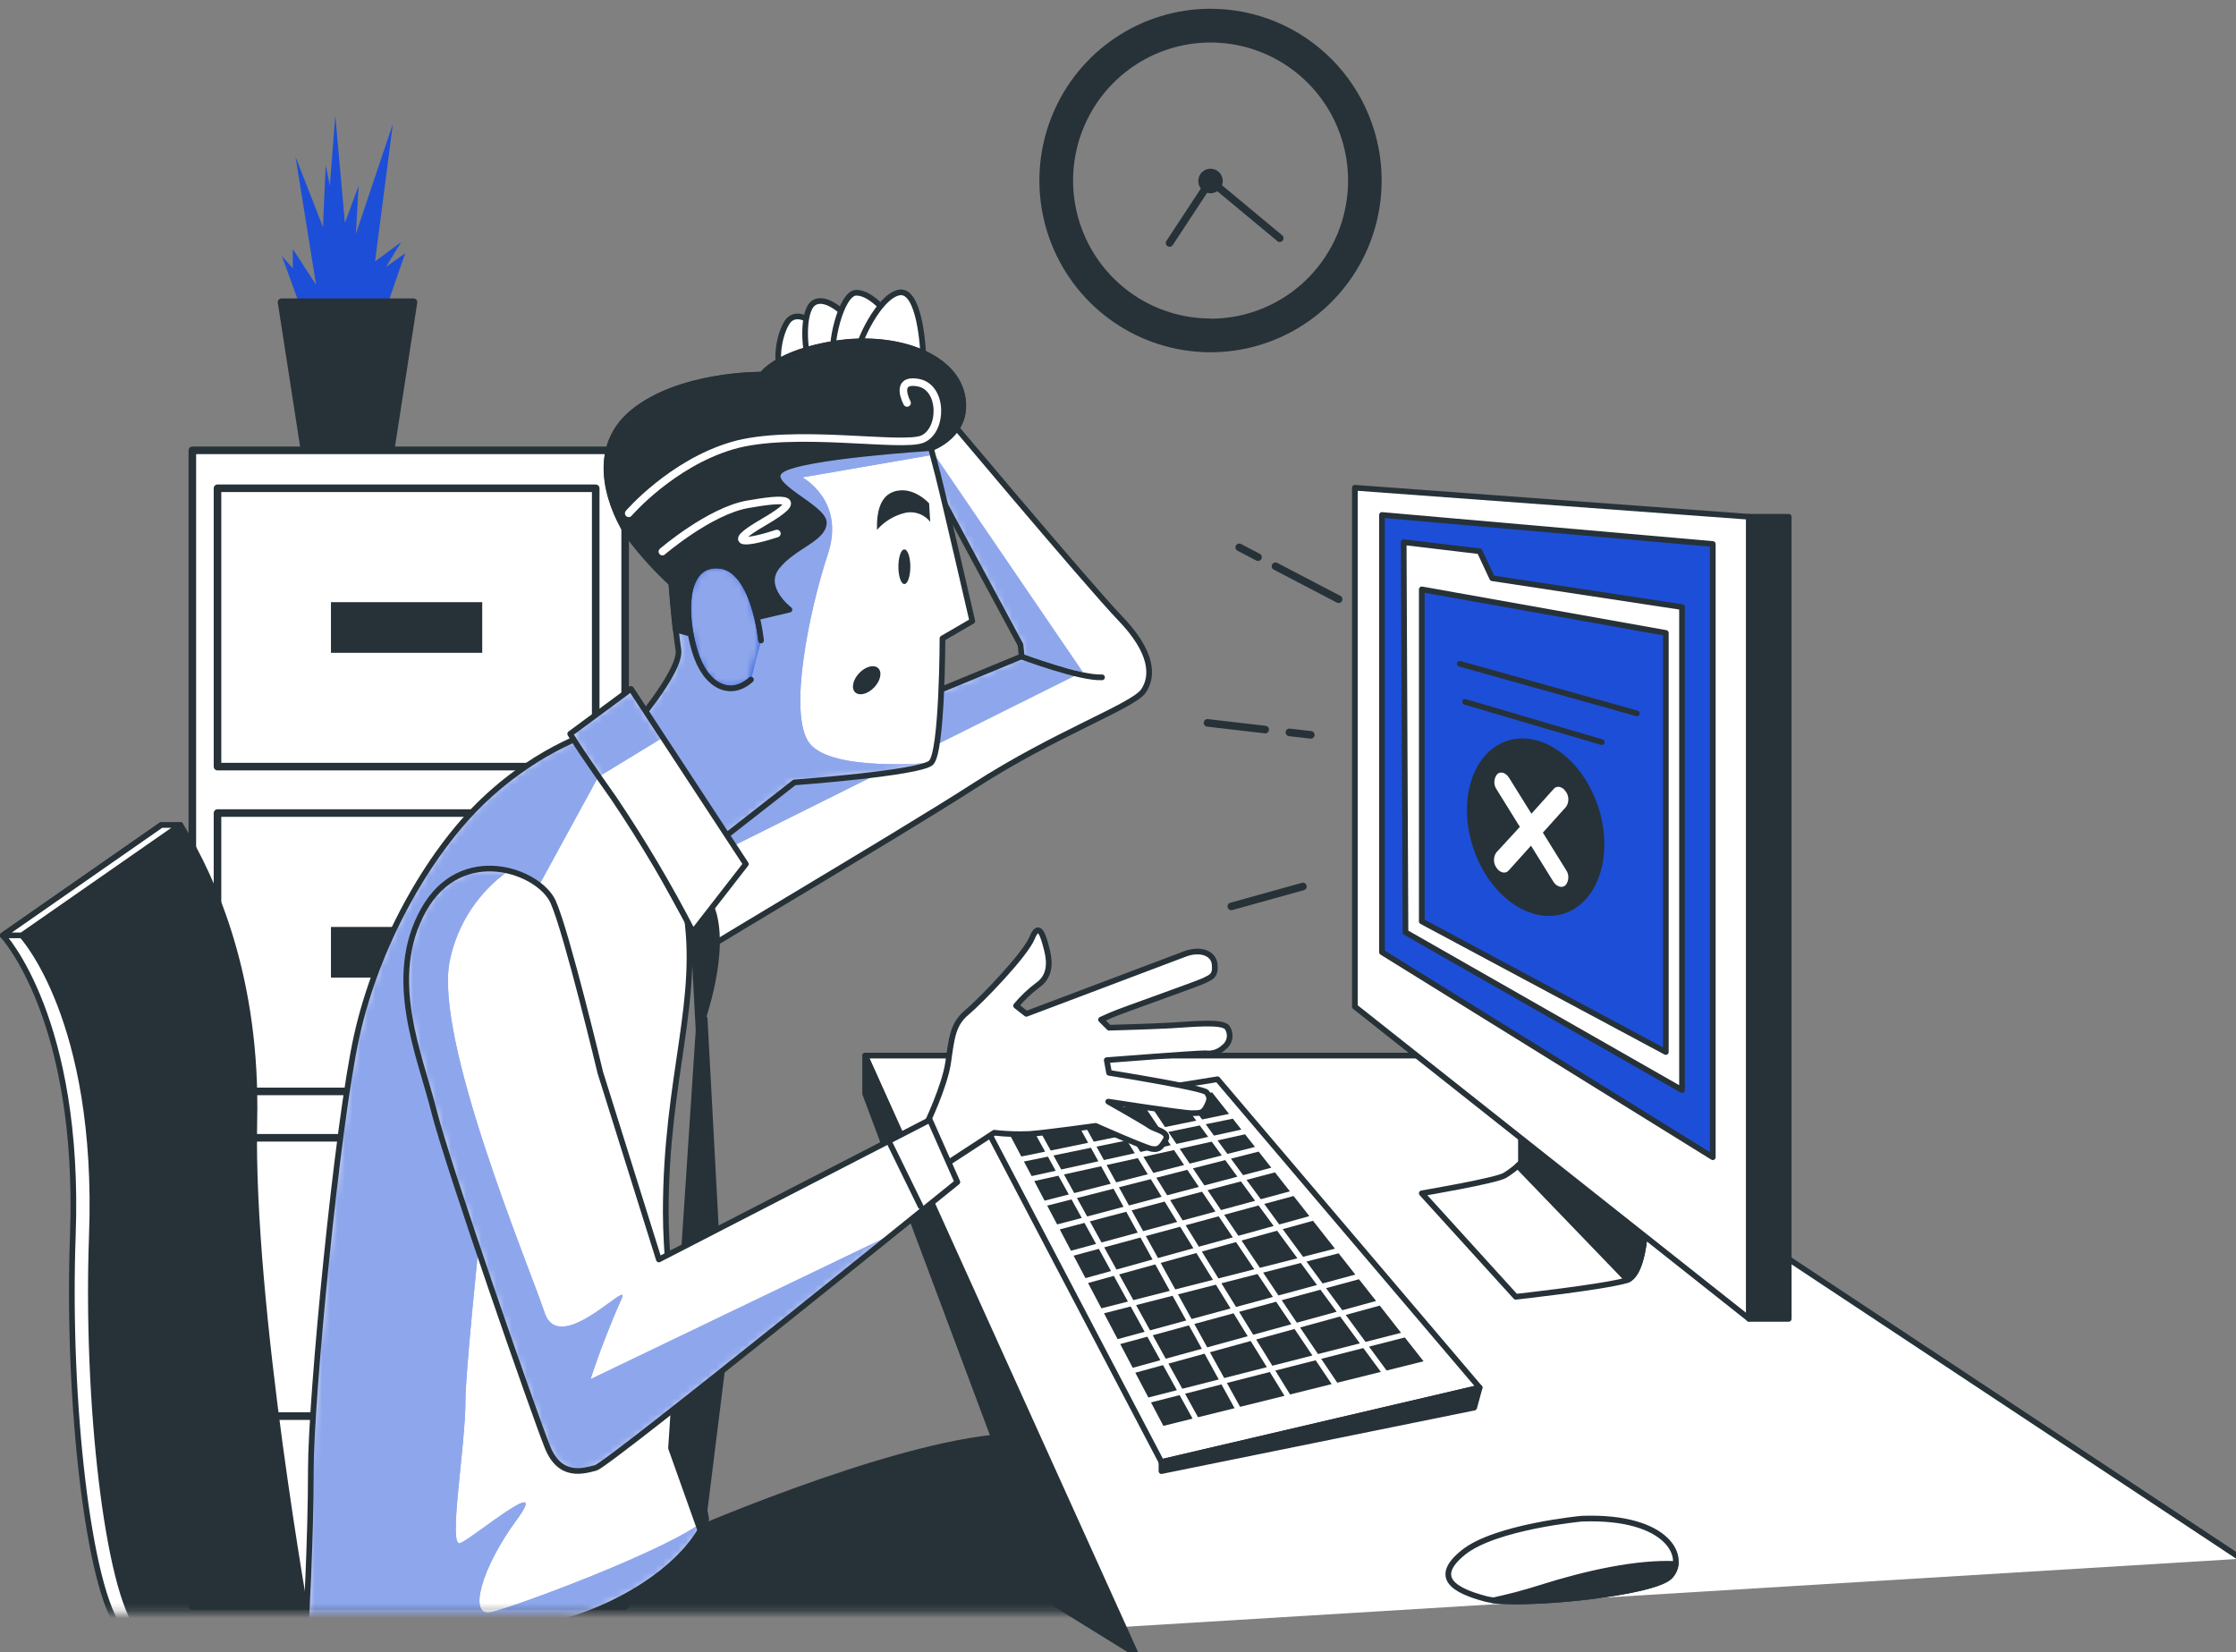 <svg width="295" height="218" viewBox="0 0 295 218" fill="none" xmlns="http://www.w3.org/2000/svg">
<rect x="0" y="0" width="295" height="218" fill="#808080" stroke="none"/>
<g clip-path="url(#clip0_927_22635)">
<path d="M147.692 214.663L114.141 139.265H195.443L295.703 205.639" fill="white"/>
<path d="M147.692 214.663L114.141 139.265H195.443L295.703 205.639" stroke="#263238" stroke-width="0.75" stroke-linecap="round" stroke-linejoin="round"/>
<path d="M139.369 211.695L114.141 144.294V139.265L149.832 218.177L139.369 211.695Z" fill="#263238" stroke="#263238" stroke-width="0.75" stroke-linecap="round" stroke-linejoin="round"/>
<path d="M160.625 142.383L195.207 183.066L153.231 192.88L129.379 147.404L160.625 142.383Z" fill="white" stroke="#263238" stroke-width="0.75" stroke-linecap="round" stroke-linejoin="round"/>
<path d="M153.234 192.88V194.08L194.495 185.703L195.211 183.066L153.234 192.88Z" fill="#263238" stroke="#263238" stroke-width="0.75" stroke-linecap="round" stroke-linejoin="round"/>
<path d="M159.32 157.021L161.09 159.642L165.59 158.418L163.718 155.86L159.32 157.021Z" fill="#263238"/>
<path d="M176.351 173.056L174.211 170.15L169.098 171.532L171.096 174.501L176.351 173.056Z" fill="#263238"/>
<path d="M155.645 151.557L156.958 153.515L161.191 152.433L159.861 150.617L155.645 151.557Z" fill="#263238"/>
<path d="M163.797 163.66L166.22 167.26L171.168 166.005L168.493 162.365L163.797 163.66Z" fill="#263238"/>
<path d="M176.607 165.35L172.367 166.431L174.491 169.321L178.81 168.152L176.607 165.35Z" fill="#263238"/>
<path d="M166.648 167.892L168.67 170.908L173.752 169.527L171.62 166.621L166.648 167.892Z" fill="#263238"/>
<path d="M150.855 152.624L152.161 154.74L156.221 153.697L154.891 151.724L150.855 152.624Z" fill="#263238"/>
<path d="M161.508 160.266L163.38 163.037L168.037 161.742L166.047 159.034L161.508 160.266Z" fill="#263238"/>
<path d="M157.383 154.139L158.893 156.389L163.251 155.237L161.647 153.05L157.383 154.139Z" fill="#263238"/>
<path d="M148.23 159.215L146.908 156.823L142.086 158.055L143.431 160.487L148.23 159.215Z" fill="#263238"/>
<path d="M141.295 165.003L144.607 164.111L143.073 161.332L139.816 162.193L141.295 165.003Z" fill="#263238"/>
<path d="M149.422 150.302L150.452 151.976L154.457 151.084L153.379 149.489L149.422 150.302Z" fill="#263238"/>
<path d="M146.546 156.168L145.272 153.862L140.371 154.944L141.724 157.399L146.546 156.168Z" fill="#263238"/>
<path d="M144.664 151.273L145.64 153.042L149.714 152.142L148.668 150.452L144.664 151.273Z" fill="#263238"/>
<path d="M137.814 158.403L141.008 157.582L139.639 155.11L136.453 155.813L137.814 158.403Z" fill="#263238"/>
<path d="M138.984 152.441L140.007 154.289L144.908 153.207L143.925 151.423L138.984 152.441Z" fill="#263238"/>
<path d="M154.379 158.332L156.031 161.008L160.358 159.84L158.588 157.219L154.379 158.332Z" fill="#263238"/>
<path d="M165.485 167.451L163.07 163.866L158.562 165.114L160.749 168.659L165.485 167.451Z" fill="#263238"/>
<path d="M146 153.697L147.259 155.987L151.428 154.921L150.114 152.789L146 153.697Z" fill="#263238"/>
<path d="M146.945 168.326L143.547 169.266L145.309 172.605L148.81 171.713L146.945 168.326Z" fill="#263238"/>
<path d="M156.422 161.647L158.168 164.474L162.644 163.242L160.78 160.463L156.422 161.647Z" fill="#263238"/>
<path d="M153.261 157.89L151.822 155.561L147.621 156.634L148.943 159.034L153.261 157.89Z" fill="#263238"/>
<path d="M161.15 182.641L156.344 183.872L158.059 186.975L162.881 185.783L161.15 182.641Z" fill="#263238"/>
<path d="M153.71 148.691L157.824 147.846L155.614 144.83L151.562 145.501L153.71 148.691Z" fill="#263238"/>
<path d="M143.56 150.768L141.57 147.16L136.527 147.997L138.62 151.787L143.56 150.768Z" fill="#263238"/>
<path d="M150.106 162.619L148.588 159.863L143.789 161.134L145.323 163.913L150.106 162.619Z" fill="#263238"/>
<path d="M162.352 172.621L160.417 169.486L155.414 170.765L157.208 174.018L162.352 172.621Z" fill="#263238"/>
<path d="M160.028 168.848L157.841 165.311L153.129 166.613L155.056 170.111L160.028 168.848Z" fill="#263238"/>
<path d="M167.937 171.106L165.908 168.082L161.141 169.298L163.076 172.424L167.937 171.106Z" fill="#263238"/>
<path d="M155.307 161.206L153.655 158.521L149.297 159.682L150.815 162.422L155.307 161.206Z" fill="#263238"/>
<path d="M152.555 155.378L153.986 157.691L158.164 156.586L156.645 154.328L152.555 155.378Z" fill="#263238"/>
<path d="M157.449 164.678L155.703 161.844L151.172 163.067L152.777 165.973L157.449 164.678Z" fill="#263238"/>
<path d="M170.372 174.706L168.366 171.737L163.473 173.064L165.337 176.088L170.372 174.706Z" fill="#263238"/>
<path d="M167.138 180.366L165.006 176.916L159.625 178.4L161.513 181.803L167.138 180.366Z" fill="#263238"/>
<path d="M151.013 175.701L149.173 172.361L145.656 173.261L147.45 176.672L151.013 175.701Z" fill="#263238"/>
<path d="M144.968 164.758L141.641 165.658L143.206 168.619L146.581 167.687L144.968 164.758Z" fill="#263238"/>
<path d="M160.792 181.993L158.92 178.59L154.152 179.9L155.985 183.216L160.792 181.993Z" fill="#263238"/>
<path d="M152.06 166.163L150.463 163.266L145.68 164.56L147.3 167.49L152.06 166.163Z" fill="#263238"/>
<path d="M154.141 149.331L155.211 150.918L159.396 149.986L158.286 148.479L154.141 149.331Z" fill="#263238"/>
<path d="M136.105 155.158L139.275 154.455L138.252 152.592L135.09 153.239L136.105 155.158Z" fill="#263238"/>
<path d="M149.014 149.647L152.948 148.841L150.784 145.628L146.93 146.267L149.014 149.647Z" fill="#263238"/>
<path d="M144.303 150.617L148.275 149.804L146.167 146.394L142.32 147.033L144.303 150.617Z" fill="#263238"/>
<path d="M142.719 160.684L141.366 158.236L138.156 159.057L139.47 161.537L142.719 160.684Z" fill="#263238"/>
<path d="M158.593 147.688L162.149 146.954L159.915 144.119L156.398 144.695L158.593 147.688Z" fill="#263238"/>
<path d="M137.884 151.936L135.775 148.115L132.66 148.636L134.745 152.576L137.884 151.936Z" fill="#263238"/>
<path d="M155.628 184.055L151.852 185.018L153.488 188.113L157.342 187.157L155.628 184.055Z" fill="#263238"/>
<path d="M173.576 179.459L168.258 180.817L170.201 183.967L175.692 182.601L173.576 179.459Z" fill="#263238"/>
<path d="M167.531 181.006L161.867 182.451L163.606 185.601L169.466 184.148L167.531 181.006Z" fill="#263238"/>
<path d="M179.866 177.848L174.312 179.269L176.429 182.419L182.179 180.99L179.866 177.848Z" fill="#263238"/>
<path d="M185.337 176.45L180.617 177.658L182.938 180.808L187.815 179.592L185.337 176.45Z" fill="#263238"/>
<path d="M153.443 180.098L149.785 181.1L151.508 184.369L155.268 183.406L153.443 180.098Z" fill="#263238"/>
<path d="M164.611 176.286L162.747 173.262L157.57 174.667L159.27 177.754L164.611 176.286Z" fill="#263238"/>
<path d="M173.149 178.828L170.789 175.33L165.73 176.72L167.862 180.178L173.149 178.828Z" fill="#263238"/>
<path d="M158.564 177.942L156.857 174.855L152.082 176.158L153.797 179.253L158.564 177.942Z" fill="#263238"/>
<path d="M149.445 180.453L153.087 179.45L151.372 176.348L147.793 177.319L149.445 180.453Z" fill="#263238"/>
<path d="M154.339 170.3L152.42 166.811L147.652 168.129L149.525 171.524L154.339 170.3Z" fill="#263238"/>
<path d="M179.41 177.225L176.806 173.68L171.52 175.132L173.887 178.638L179.41 177.225Z" fill="#263238"/>
<path d="M156.503 174.208L154.701 170.947L149.887 172.179L151.728 175.511L156.503 174.208Z" fill="#263238"/>
<path d="M169.23 162.16L171.913 165.808L176.122 164.734L173.227 161.055L169.23 162.16Z" fill="#263238"/>
<path d="M163.999 155.038L167.728 154.052L166.052 151.928L162.402 152.859L163.999 155.038Z" fill="#263238"/>
<path d="M160.633 150.452L161.939 152.236L165.573 151.312L164.259 149.646L160.633 150.452Z" fill="#263238"/>
<path d="M184.847 175.835L182.031 172.243L177.547 173.475L180.159 177.035L184.847 175.835Z" fill="#263238"/>
<path d="M164.457 155.663L166.337 158.213L170.176 157.171L168.209 154.668L164.457 155.663Z" fill="#263238"/>
<path d="M174.949 169.945L177.089 172.858L181.549 171.634L179.292 168.769L174.949 169.945Z" fill="#263238"/>
<path d="M160.164 149.82L163.775 149.023L162.65 147.586L159.07 148.32L160.164 149.82Z" fill="#263238"/>
<path d="M168.775 161.544L172.748 160.439L170.663 157.786L166.793 158.836L168.775 161.544Z" fill="#263238"/>
<path d="M200.692 146.931V153.389C200.038 154.023 199.318 154.584 198.544 155.063C197.356 155.781 187.578 157.431 187.578 157.431L199.976 171.082C199.976 171.082 211.343 169.834 214.529 168.927C217.865 167.963 217.149 155.757 217.149 155.757L200.692 146.931Z" fill="white" stroke="#263238" stroke-width="0.75" stroke-linecap="round" stroke-linejoin="round"/>
<path d="M200.691 146.931V153.389C200.691 153.389 200.518 153.563 200.234 153.815L214.733 168.863C217.832 167.466 217.148 155.781 217.148 155.781L200.691 146.931Z" fill="#263238" stroke="#263238" stroke-width="0.75" stroke-linecap="round" stroke-linejoin="round"/>
<path d="M178.75 64.348V132.806L230.741 173.972V68.177L178.75 64.348Z" fill="white" stroke="#263238" stroke-width="0.75" stroke-linecap="round" stroke-linejoin="round"/>
<path d="M182.328 67.94V125.622L225.972 152.671V71.77L182.328 67.94Z" fill="#1D4ED8" stroke="#263238" stroke-width="0.75" stroke-linecap="round" stroke-linejoin="round"/>
<path d="M235.989 68.177H230.742V173.995H235.989V68.177Z" fill="#263238" stroke="#263238" stroke-width="0.75" stroke-linecap="round" stroke-linejoin="round"/>
<path d="M185.191 71.532L185.427 122.993L221.913 143.812V80.091L196.873 76.285L195.206 72.724L185.191 71.532Z" fill="white" stroke="#263238" stroke-width="0.75" stroke-linecap="round" stroke-linejoin="round"/>
<path d="M187.578 77.754V121.556L219.776 138.791V83.502L187.578 77.754Z" fill="#1D4ED8" stroke="#263238" stroke-width="0.75" stroke-linecap="round" stroke-linejoin="round"/>
<path d="M206.408 120.506C210.951 118.976 212.93 112.641 210.828 106.358C208.726 100.075 203.339 96.223 198.796 97.754C194.253 99.284 192.274 105.619 194.376 111.902C196.478 118.185 201.865 122.037 206.408 120.506Z" fill="#263238"/>
<path d="M203.554 109.847L206.615 106.444C206.821 106.141 206.927 105.78 206.917 105.413C206.907 105.046 206.782 104.691 206.56 104.4C206.103 103.744 205.387 103.61 204.986 104.076L202.044 107.352L199.094 102.615C198.669 101.928 197.953 101.715 197.521 102.142C197.293 102.424 197.163 102.774 197.152 103.138C197.14 103.501 197.248 103.858 197.458 104.155L200.518 109.089L197.403 112.476C197.196 112.78 197.091 113.142 197.102 113.509C197.114 113.877 197.241 114.231 197.466 114.521C197.645 114.807 197.927 115.013 198.252 115.098C198.394 115.133 198.542 115.128 198.681 115.083C198.82 115.039 198.944 114.956 199.039 114.845L201.989 111.568L204.931 116.305C205.112 116.627 205.411 116.866 205.765 116.969C205.901 117.012 206.046 117.017 206.184 116.983C206.323 116.95 206.45 116.879 206.552 116.779C206.777 116.495 206.905 116.145 206.915 115.782C206.925 115.419 206.816 115.062 206.607 114.766L203.554 109.847Z" fill="white"/>
<path d="M193.297 92.597L211.327 97.91" stroke="#263238" stroke-width="0.75" stroke-linecap="round" stroke-linejoin="round"/>
<path d="M192.582 87.567L215.954 94.112" stroke="#263238" stroke-width="0.75" stroke-linecap="round" stroke-linejoin="round"/>
<path d="M208.693 200.357C208.693 200.357 197.294 201.415 193.077 204.802C188.861 208.189 192.023 209.886 196.027 210.944C200.031 212.002 217.975 210.304 220.296 207.975C222.617 205.646 220.296 199.93 208.693 200.357Z" fill="white" stroke="#263238" stroke-width="0.75" stroke-linecap="round" stroke-linejoin="round"/>
<path d="M220.294 208.008C220.742 207.558 221.02 206.967 221.08 206.334C215.975 206.081 209.28 207.565 203.199 209.492C201.146 210.147 199.062 210.698 196.953 211.142C202.255 211.781 218.122 210.155 220.294 208.008Z" fill="#263238" stroke="#263238" stroke-width="0.75" stroke-linecap="round" stroke-linejoin="round"/>
<path d="M168.277 74.706L176.608 79.056" stroke="#263238" stroke-linecap="round" stroke-linejoin="round"/>
<path d="M163.496 72.211L165.974 73.506" stroke="#263238" stroke-linecap="round" stroke-linejoin="round"/>
<path d="M170.113 96.623L172.937 96.947" stroke="#263238" stroke-linecap="round" stroke-linejoin="round"/>
<path d="M159.305 95.368L166.92 96.252" stroke="#263238" stroke-linecap="round" stroke-linejoin="round"/>
<path d="M171.893 116.953L162.453 119.582" stroke="#263238" stroke-linecap="round" stroke-linejoin="round"/>
<path d="M159.706 1.155C155.241 1.155 150.876 2.484 147.163 4.974C143.45 7.464 140.556 11.003 138.848 15.143C137.139 19.284 136.692 23.839 137.563 28.235C138.434 32.63 140.584 36.668 143.742 39.837C146.899 43.006 150.922 45.164 155.302 46.038C159.681 46.912 164.221 46.464 168.346 44.748C172.472 43.033 175.998 40.129 178.479 36.403C180.959 32.677 182.284 28.296 182.284 23.814C182.284 17.805 179.905 12.041 175.671 7.792C171.437 3.543 165.694 1.155 159.706 1.155ZM159.706 42.02C156.119 42.019 152.612 40.95 149.63 38.948C146.648 36.947 144.324 34.103 142.952 30.776C141.58 27.449 141.222 23.789 141.923 20.258C142.624 16.727 144.352 13.483 146.89 10.938C149.427 8.392 152.659 6.659 156.178 5.957C159.697 5.256 163.344 5.617 166.658 6.995C169.972 8.373 172.805 10.707 174.798 13.7C176.791 16.694 177.855 20.214 177.855 23.814C177.859 26.208 177.392 28.579 176.482 30.792C175.572 33.004 174.235 35.015 172.549 36.709C170.863 38.402 168.861 39.745 166.657 40.66C164.454 41.576 162.091 42.046 159.706 42.044V42.02Z" fill="#263238"/>
<path d="M161.319 23.838C161.326 24.16 161.239 24.476 161.066 24.747C160.894 25.019 160.645 25.232 160.351 25.361C160.057 25.489 159.731 25.527 159.416 25.469C159.101 25.411 158.81 25.261 158.58 25.036C158.351 24.811 158.193 24.523 158.128 24.208C158.062 23.893 158.092 23.565 158.213 23.267C158.333 22.969 158.54 22.714 158.806 22.535C159.072 22.355 159.385 22.259 159.706 22.259C160.127 22.259 160.531 22.424 160.833 22.719C161.134 23.014 161.308 23.415 161.319 23.838Z" fill="#263238"/>
<path d="M154.305 32.057L159.709 23.838L168.842 31.425" stroke="#263238" stroke-linecap="round" stroke-linejoin="round"/>
<path d="M39.894 41.207L37.18 33.762L38.627 35.397V32.854L41.703 37.576L38.989 20.688L42.608 29.949L42.97 21.777L43.512 24.501L44.236 15.24L45.503 29.404L47.312 24.501L46.95 30.857L51.835 16.33L49.483 34.489L52.921 31.946L50.931 35.215L53.464 33.399L50.577 41.752L40.075 41.934" fill="#1D4ED8"/>
<path d="M51.509 59.548H40.197L37.145 39.873H54.553L51.509 59.548Z" fill="#263238" stroke="#263238" stroke-linecap="round" stroke-linejoin="round"/>
<path d="M82.479 59.413H25.375V211.876H82.479V59.413Z" fill="white" stroke="#263238" stroke-linecap="round" stroke-linejoin="round"/>
<path d="M78.594 64.419H28.695V101.139H78.594V64.419Z" stroke="#263238" stroke-linecap="round" stroke-linejoin="round"/>
<path d="M63.622 79.443H43.664V86.123H63.622V79.443Z" fill="#263238"/>
<path d="M78.594 107.266H28.695V143.986H78.594V107.266Z" stroke="#263238" stroke-linecap="round" stroke-linejoin="round"/>
<path d="M63.622 122.291H43.664V128.97H63.622V122.291Z" fill="#263238"/>
<path d="M78.594 150.105H28.695V186.826H78.594V150.105Z" stroke="#263238" stroke-linecap="round" stroke-linejoin="round"/>
<path d="M63.622 165.129H43.664V171.808H63.622V165.129Z" fill="#263238"/>
<mask id="mask0_927_22635" style="mask-type:luminance" maskUnits="userSpaceOnUse" x="-10" y="32" width="182" height="181">
<path d="M171.89 32.735H-9.043V212.744H171.89V32.735Z" fill="white"/>
</mask>
<g mask="url(#mask0_927_22635)">
<path d="M88.594 203.176C88.594 203.176 117.213 190.489 132.6 189.533L143.826 214.427H59.039L88.594 203.176Z" fill="#263238" stroke="#263238" stroke-width="0.75" stroke-linecap="round" stroke-linejoin="round"/>
<path d="M123.429 53.184C123.429 53.184 143.576 77.201 147.816 81.606C152.056 86.012 152.213 89.209 150.845 91.183C149.476 93.157 139.186 96.812 128.582 103.649C117.978 110.487 87.833 128.124 87.534 128.74C87.235 129.356 84.348 107.423 84.348 107.423L134.789 86.596L134.639 85.072L118.277 54.668L123.429 53.184Z" fill="white"/>
<mask id="mask1_927_22635" style="mask-type:luminance" maskUnits="userSpaceOnUse" x="84" y="53" width="68" height="76">
<path d="M123.429 53.184C123.429 53.184 143.576 77.201 147.816 81.606C152.056 86.012 152.213 89.209 150.845 91.183C149.476 93.157 139.186 96.812 128.582 103.649C117.978 110.487 87.833 128.124 87.534 128.74C87.235 129.356 84.348 107.423 84.348 107.423L134.789 86.596L134.639 85.072L118.277 54.668L123.429 53.184Z" fill="white"/>
</mask>
<g mask="url(#mask1_927_22635)">
<path d="M142.824 88.633L119.444 54.368L118.32 54.7L134.682 85.104L134.832 86.628L84.391 107.455C84.391 107.455 84.446 107.834 84.524 108.474L87.813 116.045L142.824 88.633Z" fill="#1D4ED8"/>
<path opacity="0.5" d="M142.824 88.633L119.444 54.368L118.32 54.7L134.682 85.104L134.832 86.628L84.391 107.455C84.391 107.455 84.446 107.834 84.524 108.474L87.813 116.045L142.824 88.633Z" fill="white"/>
</g>
<path d="M123.429 53.184C123.429 53.184 143.576 77.201 147.816 81.606C152.056 86.012 152.213 89.209 150.845 91.183C149.476 93.157 139.186 96.812 128.582 103.649C117.978 110.487 87.833 128.124 87.534 128.74C87.235 129.356 84.348 107.423 84.348 107.423L134.789 86.596L134.639 85.072L118.277 54.668L123.429 53.184Z" stroke="#263238" stroke-width="0.75" stroke-linecap="round" stroke-linejoin="round"/>
<path d="M107.374 42.691C107.374 42.691 104.951 40.559 103.74 42.691C102.528 44.822 102.379 48.312 103.134 48.62C103.889 48.928 106.918 48.47 107.374 47.554C107.83 46.638 107.374 42.691 107.374 42.691Z" fill="white" stroke="#263238" stroke-width="0.75" stroke-linecap="round" stroke-linejoin="round"/>
<path d="M111.615 41.625C111.615 41.625 109.043 38.894 107.375 39.952C105.707 41.01 106.164 46.797 106.769 47.255C107.375 47.712 111.009 46.465 111.489 45.731C111.969 44.996 111.615 41.625 111.615 41.625Z" fill="white" stroke="#263238" stroke-width="0.75" stroke-linecap="round" stroke-linejoin="round"/>
<path d="M117.371 41.775C117.371 41.775 115.097 38.617 112.981 38.617C110.865 38.617 109.339 46.22 110.102 46.828C110.865 47.436 115.852 46.678 116.159 46.22C116.645 44.762 117.049 43.278 117.371 41.775Z" fill="white" stroke="#263238" stroke-width="0.75" stroke-linecap="round" stroke-linejoin="round"/>
<path d="M121.799 46.947C121.799 46.038 121.351 38.128 118.652 38.586C115.954 39.043 113.051 45.431 113.201 46.481C113.35 47.531 121.799 46.947 121.799 46.947Z" fill="white" stroke="#263238" stroke-width="0.75" stroke-linecap="round" stroke-linejoin="round"/>
<path d="M134.789 86.627C134.789 86.627 142.514 89.517 145.393 89.359L134.789 86.627Z" fill="white"/>
<path d="M134.789 86.627C134.789 86.627 142.514 89.517 145.393 89.359" stroke="#263238" stroke-width="0.75" stroke-linecap="round" stroke-linejoin="round"/>
<path d="M71.268 214.631C79.496 213.242 90.037 207.565 93.176 200.42C90.816 188.032 87.835 170.584 87.835 159.91C87.835 141.972 92.555 131.788 90.407 119.645C88.26 107.502 83.744 99.583 78.898 96.386C78.898 96.386 71.48 98.359 63.904 105.505C56.329 112.65 49.666 124.935 47.07 136.643C44.474 148.352 41.013 184.377 41.013 193.804C41.013 203.231 40.336 214.931 40.336 214.931C49.406 214.931 58.477 214.931 67.547 214.931C68.793 214.943 70.039 214.843 71.268 214.631Z" fill="white"/>
<mask id="mask2_927_22635" style="mask-type:luminance" maskUnits="userSpaceOnUse" x="40" y="96" width="54" height="119">
<path d="M71.268 214.631C79.496 213.242 90.037 207.565 93.176 200.42C90.816 188.032 87.835 170.584 87.835 159.91C87.835 141.972 92.555 131.788 90.407 119.645C88.26 107.502 83.744 99.583 78.898 96.386C78.898 96.386 71.48 98.359 63.904 105.505C56.329 112.65 49.666 124.935 47.07 136.643C44.474 148.352 41.013 184.377 41.013 193.804C41.013 203.231 40.336 214.931 40.336 214.931C49.406 214.931 58.477 214.931 67.547 214.931C68.793 214.943 70.039 214.843 71.268 214.631Z" fill="white"/>
</mask>
<g mask="url(#mask2_927_22635)">
<path d="M93.176 200.412C88.567 204.36 67.806 212.026 64.778 212.705C61.749 213.384 63.432 206.958 68.145 200.539C72.857 194.12 62.418 202.907 60.734 203.578C59.051 204.249 61.411 191.073 61.411 184.63C61.411 178.188 67.476 123.459 67.476 123.459L78.922 102.497L82.855 100.128C81.757 98.663 80.428 97.385 78.922 96.347C78.922 96.347 71.504 98.32 63.928 105.466C56.352 112.611 49.666 124.935 47.07 136.643C44.474 148.352 41.013 184.377 41.013 193.804C41.013 203.231 40.336 214.932 40.336 214.932C49.406 214.932 58.477 214.932 67.547 214.932C68.789 214.932 70.029 214.821 71.252 214.6C79.496 213.242 90.037 207.565 93.176 200.412Z" fill="#1D4ED8"/>
<path opacity="0.5" d="M93.176 200.412C88.567 204.36 67.806 212.026 64.778 212.705C61.749 213.384 63.432 206.958 68.145 200.539C72.857 194.12 62.418 202.907 60.734 203.578C59.051 204.249 61.411 191.073 61.411 184.63C61.411 178.188 67.476 123.459 67.476 123.459L78.922 102.497L82.855 100.128C81.757 98.663 80.428 97.385 78.922 96.347C78.922 96.347 71.504 98.32 63.928 105.466C56.352 112.611 49.666 124.935 47.07 136.643C44.474 148.352 41.013 184.377 41.013 193.804C41.013 203.231 40.336 214.932 40.336 214.932C49.406 214.932 58.477 214.932 67.547 214.932C68.789 214.932 70.029 214.821 71.252 214.6C79.496 213.242 90.037 207.565 93.176 200.412Z" fill="white"/>
</g>
<path d="M71.268 214.631C79.496 213.242 90.037 207.565 93.176 200.42C90.816 188.032 87.835 170.584 87.835 159.91C87.835 141.972 92.555 131.788 90.407 119.645C88.26 107.502 83.744 99.583 78.898 96.386C78.898 96.386 71.48 98.359 63.904 105.505C56.329 112.65 49.666 124.935 47.07 136.643C44.474 148.352 41.013 184.377 41.013 193.804C41.013 203.231 40.336 214.931 40.336 214.931C49.406 214.931 58.477 214.931 67.547 214.931C68.793 214.943 70.039 214.843 71.268 214.631Z" stroke="#263238" stroke-width="0.75" stroke-linecap="round" stroke-linejoin="round"/>
<path d="M78.457 99.181L91.469 122.961L92.169 136.004C92.169 136.004 95.795 126.703 94.183 120.632C92.57 114.56 78.457 99.181 78.457 99.181Z" fill="#263238" stroke="#263238" stroke-width="0.75" stroke-linecap="round" stroke-linejoin="round"/>
<path d="M92.158 136.011L88.531 191.048L92.567 202.378L95.391 179.711L92.968 134.385L92.158 136.011Z" fill="#263238" stroke="#263238" stroke-width="0.75" stroke-linecap="round" stroke-linejoin="round"/>
<path d="M88.59 76.893C88.59 76.893 89.046 82.822 89.502 85.712C89.959 88.602 82.839 96.686 82.839 96.686L93.137 112.342L104.803 103.223C104.803 103.223 121.323 102.007 122.826 100.634C124.328 99.26 124.344 84.22 124.344 84.22L128.277 81.938C128.277 81.938 124.643 66.148 123.738 62.627L122.826 59.137C122.826 59.137 128.128 57.305 126.916 52.031C125.705 46.757 117.98 44.136 110.255 45.336C102.53 46.536 100.563 49.442 100.563 49.442C100.563 49.442 89.652 49.292 83.445 54.463C77.238 59.634 81.022 67.837 82.989 70.727C84.662 72.951 86.537 75.015 88.59 76.893Z" fill="white"/>
<mask id="mask3_927_22635" style="mask-type:luminance" maskUnits="userSpaceOnUse" x="80" y="45" width="49" height="68">
<path d="M88.59 76.893C88.59 76.893 89.046 82.822 89.502 85.712C89.959 88.602 82.839 96.686 82.839 96.686L93.137 112.342L104.803 103.223C104.803 103.223 121.323 102.007 122.826 100.634C124.328 99.26 124.344 84.22 124.344 84.22L128.277 81.938C128.277 81.938 124.643 66.148 123.738 62.627L122.826 59.137C122.826 59.137 128.128 57.305 126.916 52.031C125.705 46.757 117.98 44.136 110.255 45.336C102.53 46.536 100.563 49.442 100.563 49.442C100.563 49.442 89.652 49.292 83.445 54.463C77.238 59.634 81.022 67.837 82.989 70.727C84.662 72.951 86.537 75.015 88.59 76.893Z" fill="white"/>
</mask>
<g mask="url(#mask3_927_22635)">
<path d="M106.856 98.131C103.828 94.413 106.856 80.217 109.216 73.119C111.576 66.022 105.849 62.982 105.849 62.982L123.046 60.006L122.81 59.113C123.973 58.657 125.007 57.923 125.823 56.974L126.751 51.487C125.178 46.497 117.728 44.097 110.231 45.273C102.506 46.489 100.539 49.379 100.539 49.379C100.539 49.379 89.628 49.229 83.422 54.4C77.215 59.571 80.999 67.774 82.965 70.664C84.636 72.91 86.511 74.996 88.566 76.893C88.566 76.893 89.023 82.823 89.479 85.712C89.935 88.602 82.84 96.686 82.84 96.686L93.137 112.342L104.803 103.224C104.803 103.224 117.39 102.292 121.606 101.147L122.826 100.634C122.826 100.634 109.901 101.85 106.856 98.131Z" fill="#1D4ED8"/>
<path opacity="0.5" d="M106.856 98.131C103.828 94.413 106.856 80.217 109.216 73.119C111.576 66.022 105.849 62.982 105.849 62.982L123.046 60.006L122.81 59.113C123.973 58.657 125.007 57.923 125.823 56.974L126.751 51.487C125.178 46.497 117.728 44.097 110.231 45.273C102.506 46.489 100.539 49.379 100.539 49.379C100.539 49.379 89.628 49.229 83.422 54.4C77.215 59.571 80.999 67.774 82.965 70.664C84.636 72.91 86.511 74.996 88.566 76.893C88.566 76.893 89.023 82.823 89.479 85.712C89.935 88.602 82.84 96.686 82.84 96.686L93.137 112.342L104.803 103.224C104.803 103.224 117.39 102.292 121.606 101.147L122.826 100.634C122.826 100.634 109.901 101.85 106.856 98.131Z" fill="white"/>
<path d="M115.703 69.906C115.703 69.906 115.703 69.669 115.703 69.298C115.703 68.122 115.9 65.579 117.859 64.885C120.431 63.977 122.579 66.408 122.579 66.408L122.728 68.84C122.358 68.376 121.872 68.019 121.319 67.805C120.766 67.591 120.166 67.529 119.581 67.624C118.076 67.942 116.715 68.743 115.703 69.906Z" fill="#263238"/>
<path d="M120.101 74.769C120.101 76.024 119.755 77.051 119.314 77.051C118.873 77.051 118.527 76.024 118.527 74.769C118.527 73.514 118.866 72.487 119.314 72.487C119.762 72.487 120.101 73.506 120.101 74.769Z" fill="#263238"/>
<path d="M115.33 90.694C114.488 91.57 113.363 91.854 112.82 91.333C112.278 90.812 112.521 89.667 113.363 88.791C114.205 87.914 115.322 87.63 115.865 88.151C116.408 88.672 116.172 89.817 115.33 90.694Z" fill="#263238"/>
</g>
<path d="M88.59 76.893C88.59 76.893 89.046 82.822 89.502 85.712C89.959 88.602 82.839 96.686 82.839 96.686L93.137 112.342L104.803 103.223C104.803 103.223 121.323 102.007 122.826 100.634C124.328 99.26 124.344 84.22 124.344 84.22L128.277 81.938C128.277 81.938 124.643 66.148 123.738 62.627L122.826 59.137C122.826 59.137 128.128 57.305 126.916 52.031C125.705 46.757 117.98 44.136 110.255 45.336C102.53 46.536 100.563 49.442 100.563 49.442C100.563 49.442 89.652 49.292 83.445 54.463C77.238 59.634 81.022 67.837 82.989 70.727C84.662 72.951 86.537 75.015 88.59 76.893Z" stroke="#263238" stroke-width="0.75" stroke-linecap="round" stroke-linejoin="round"/>
<path d="M103.132 61.995C105.861 60.171 122.798 59.114 122.798 59.114C122.798 59.114 128.1 57.282 126.889 52.008C125.677 46.734 117.952 44.113 110.227 45.313C102.502 46.513 100.536 49.418 100.536 49.418C100.536 49.418 89.624 49.268 83.418 54.44C77.211 59.611 80.995 67.814 82.961 70.704C84.632 72.95 86.507 75.035 88.562 76.933C88.562 76.933 88.814 80.186 89.129 83.052L93.849 84.386L99.002 81.646L104.154 80.43C104.154 80.43 100.362 77.541 102.486 74.809C104.61 72.077 108.544 71.161 108.693 69.03C108.843 66.898 100.402 63.819 103.132 61.995Z" fill="#263238" stroke="#263238" stroke-width="0.75" stroke-linecap="round" stroke-linejoin="round"/>
<path d="M119.671 53.16C119.671 53.16 117.893 49.892 121.15 50.484C124.407 51.076 124.407 56.729 121.74 57.913C119.073 59.097 104.567 56.429 96.566 58.805C88.566 61.182 82.949 67.719 82.949 67.719" stroke="white" stroke-miterlimit="10" stroke-linecap="round"/>
<path d="M87.391 72.771C87.391 72.771 93.613 67.426 98.64 66.534C103.667 65.642 106.341 65.642 100.717 68.903C95.092 72.163 98.939 71.571 102.495 70.387" stroke="white" stroke-miterlimit="10" stroke-linecap="round"/>
<path d="M100.403 84.496C100.403 84.496 99.499 74.919 94.802 74.619C90.106 74.319 90.255 81.156 91.656 85.87C93.056 90.583 96.376 92.099 99.074 89.667" fill="#1D4ED8"/>
<mask id="mask4_927_22635" style="mask-type:luminance" maskUnits="userSpaceOnUse" x="90" y="74" width="11" height="17">
<path d="M100.403 84.496C100.403 84.496 99.499 74.919 94.802 74.619C90.106 74.319 90.255 81.156 91.656 85.87C93.056 90.583 96.376 92.099 99.074 89.667" fill="white"/>
</mask>
<g mask="url(#mask4_927_22635)">
<g opacity="0.5">
<path d="M100.403 84.496C100.403 84.496 99.499 74.919 94.802 74.619C90.106 74.319 90.255 81.156 91.656 85.87C93.056 90.583 96.376 92.099 99.074 89.667" fill="white"/>
<path d="M100.403 84.496C100.403 84.496 99.499 74.919 94.802 74.619C90.106 74.319 90.255 81.156 91.656 85.87C93.056 90.583 96.376 92.099 99.074 89.667" stroke="#263238" stroke-width="0.75" stroke-linecap="round" stroke-linejoin="round"/>
</g>
</g>
<path d="M100.403 84.496C100.403 84.496 99.499 74.919 94.802 74.619C90.106 74.319 90.255 81.156 91.656 85.87C93.056 90.583 96.376 92.099 99.074 89.667" stroke="#263238" stroke-width="0.75" stroke-linecap="round" stroke-linejoin="round"/>
<path d="M83.251 90.883L98.402 113.992L91.432 122.961C88.293 116.883 84.805 110.994 80.985 105.323C75.832 98.028 75.227 96.812 75.227 96.812L83.251 90.883Z" fill="white"/>
<mask id="mask5_927_22635" style="mask-type:luminance" maskUnits="userSpaceOnUse" x="75" y="90" width="24" height="33">
<path d="M83.251 90.883L98.402 113.992L91.432 122.961C88.293 116.883 84.805 110.994 80.985 105.323C75.832 98.028 75.227 96.812 75.227 96.812L83.251 90.883Z" fill="white"/>
</mask>
<g mask="url(#mask5_927_22635)">
<path d="M83.251 90.883L75.227 96.812C75.227 96.812 75.675 97.704 78.979 102.465L87.459 97.302L83.251 90.883Z" fill="#1D4ED8"/>
<path opacity="0.5" d="M83.251 90.883L75.227 96.812C75.227 96.812 75.675 97.704 78.979 102.465L87.459 97.302L83.251 90.883Z" fill="white"/>
</g>
<path d="M83.251 90.883L98.402 113.992L91.432 122.961C88.293 116.883 84.805 110.994 80.985 105.323C75.832 98.028 75.227 96.812 75.227 96.812L83.251 90.883Z" stroke="#263238" stroke-width="0.75" stroke-linecap="round" stroke-linejoin="round"/>
<path d="M122.219 148.352C122.219 148.352 124.642 143.33 125.098 140.141C125.554 136.951 125.704 135.119 127.521 133.603C129.338 132.088 135.246 126 136.174 123.719C137.102 121.437 137.685 123.569 138.141 125.393C138.597 127.216 138.44 128.89 136.929 129.956C135.865 130.749 134.899 131.666 134.05 132.688L135.411 133.753C135.411 133.753 154.346 126.608 156.321 125.858C158.295 125.108 160.105 125.7 160.254 127.224C160.404 128.748 159.806 128.898 158.893 129.356C157.981 129.814 147.99 133.303 146.621 133.911L145.26 134.519L146.322 135.585C146.322 135.585 151.774 135.435 154.504 135.285C157.233 135.135 161.316 134.677 161.922 135.585C162.192 135.992 162.295 136.487 162.21 136.968C162.125 137.449 161.859 137.879 161.466 138.167C161.147 138.473 160.764 138.703 160.344 138.84C159.925 138.977 159.48 139.017 159.043 138.956C157.682 138.956 146.015 139.864 146.015 139.864L146.322 141.538C146.322 141.538 158.744 143.512 159.192 144.12C159.64 144.728 159.648 145.036 159.192 145.944C158.736 146.852 158.405 146.859 157.225 146.859C156.045 146.859 146.212 145.336 146.212 145.336C146.212 145.336 151.058 148.075 151.664 148.533C152.269 148.991 154.386 149.323 153.78 150.357C153.174 151.391 152.875 151.723 151.963 151.573C151.05 151.423 144.544 148.533 144.544 148.533C144.544 148.533 138.031 149.441 135.891 149.599C134.316 149.672 132.738 149.619 131.171 149.441L125.114 153.389L122.219 148.352Z" fill="white" stroke="#263238" stroke-width="0.75" stroke-linecap="round" stroke-linejoin="round"/>
<path d="M79.201 141.507C79.201 141.507 74.803 123.111 72.986 119.005C71.169 114.9 60.871 111.11 55.868 120.071C50.865 129.032 55.412 139.225 57.237 146.52C59.062 153.815 70.563 186.785 72.231 190.914C73.898 195.044 76.951 194.072 78.595 193.654C80.239 193.236 126.306 155.947 126.306 155.947L122.672 147.744L86.926 166.163L79.201 141.507Z" fill="white"/>
<mask id="mask6_927_22635" style="mask-type:luminance" maskUnits="userSpaceOnUse" x="53" y="114" width="74" height="81">
<path d="M79.201 141.507C79.201 141.507 74.803 123.111 72.986 119.005C71.169 114.9 60.871 111.11 55.868 120.071C50.865 129.032 55.412 139.225 57.237 146.52C59.062 153.815 70.563 186.785 72.231 190.914C73.898 195.044 76.951 194.072 78.595 193.654C80.239 193.236 126.306 155.947 126.306 155.947L122.672 147.744L86.926 166.163L79.201 141.507Z" fill="white"/>
</mask>
<g mask="url(#mask6_927_22635)">
<path d="M77.911 181.953C79.078 178.394 80.425 174.897 81.947 171.476C83.63 168.097 73.867 179.253 71.846 173.166C69.824 167.079 57.033 136.667 59.385 126.529C60.405 121.819 63.151 117.666 67.079 114.892C63.326 114 58.732 114.947 55.868 120.079C50.873 129.048 55.412 139.232 57.237 146.528C59.062 153.823 70.563 186.793 72.231 190.922C73.899 195.051 76.951 194.08 78.595 193.662C79.807 193.33 104.555 173.489 117.929 162.728L77.911 181.953Z" fill="#1D4ED8"/>
<path opacity="0.5" d="M77.911 181.953C79.078 178.394 80.425 174.897 81.947 171.476C83.63 168.097 73.867 179.253 71.846 173.166C69.824 167.079 57.033 136.667 59.385 126.529C60.405 121.819 63.151 117.666 67.079 114.892C63.326 114 58.732 114.947 55.868 120.079C50.873 129.048 55.412 139.232 57.237 146.528C59.062 153.823 70.563 186.793 72.231 190.922C73.899 195.051 76.951 194.08 78.595 193.662C79.807 193.33 104.555 173.489 117.929 162.728L77.911 181.953Z" fill="white"/>
</g>
<path d="M79.201 141.507C79.201 141.507 74.803 123.111 72.986 119.005C71.169 114.9 60.871 111.11 55.868 120.071C50.865 129.032 55.412 139.225 57.237 146.52C59.062 153.815 70.563 186.785 72.231 190.914C73.898 195.044 76.951 194.072 78.595 193.654C80.239 193.236 126.306 155.947 126.306 155.947L122.672 147.744L86.926 166.163L79.201 141.507Z" stroke="#263238" stroke-width="0.75" stroke-linecap="round" stroke-linejoin="round"/>
<path d="M117.371 150.783L121.462 159.144" stroke="#263238" stroke-width="0.75" stroke-linecap="round" stroke-linejoin="round"/>
<path d="M21.281 108.837L0.355 123.403C0.355 123.403 10.669 134.346 9.607 163.053C8.82 184.978 11.707 209.871 15.9 214.932H38.178C38.178 214.932 30.477 172.298 31.028 147.87C31.46 129.309 25.906 116.424 21.281 108.837Z" fill="white" stroke="#263238" stroke-width="0.75" stroke-linecap="round" stroke-linejoin="round"/>
<path d="M23.8 108.836L2.875 123.402C2.875 123.402 13.188 134.345 12.118 163.052C11.332 184.977 14.219 209.87 18.412 214.931H40.698C40.698 214.931 33.004 172.297 33.555 147.869C33.972 129.308 28.418 116.423 23.8 108.836Z" fill="#263238" stroke="#263238" stroke-width="0.75" stroke-linecap="round" stroke-linejoin="round"/>
<path d="M21.281 108.836H23.798L2.873 123.402H0.363L21.281 108.836Z" fill="white" stroke="#263238" stroke-width="0.75" stroke-linecap="round" stroke-linejoin="round"/>
</g>
</g>
<defs>
<clipPath id="clip0_927_22635">
<rect width="295" height="218" fill="white"/>
</clipPath>
</defs>
</svg>
